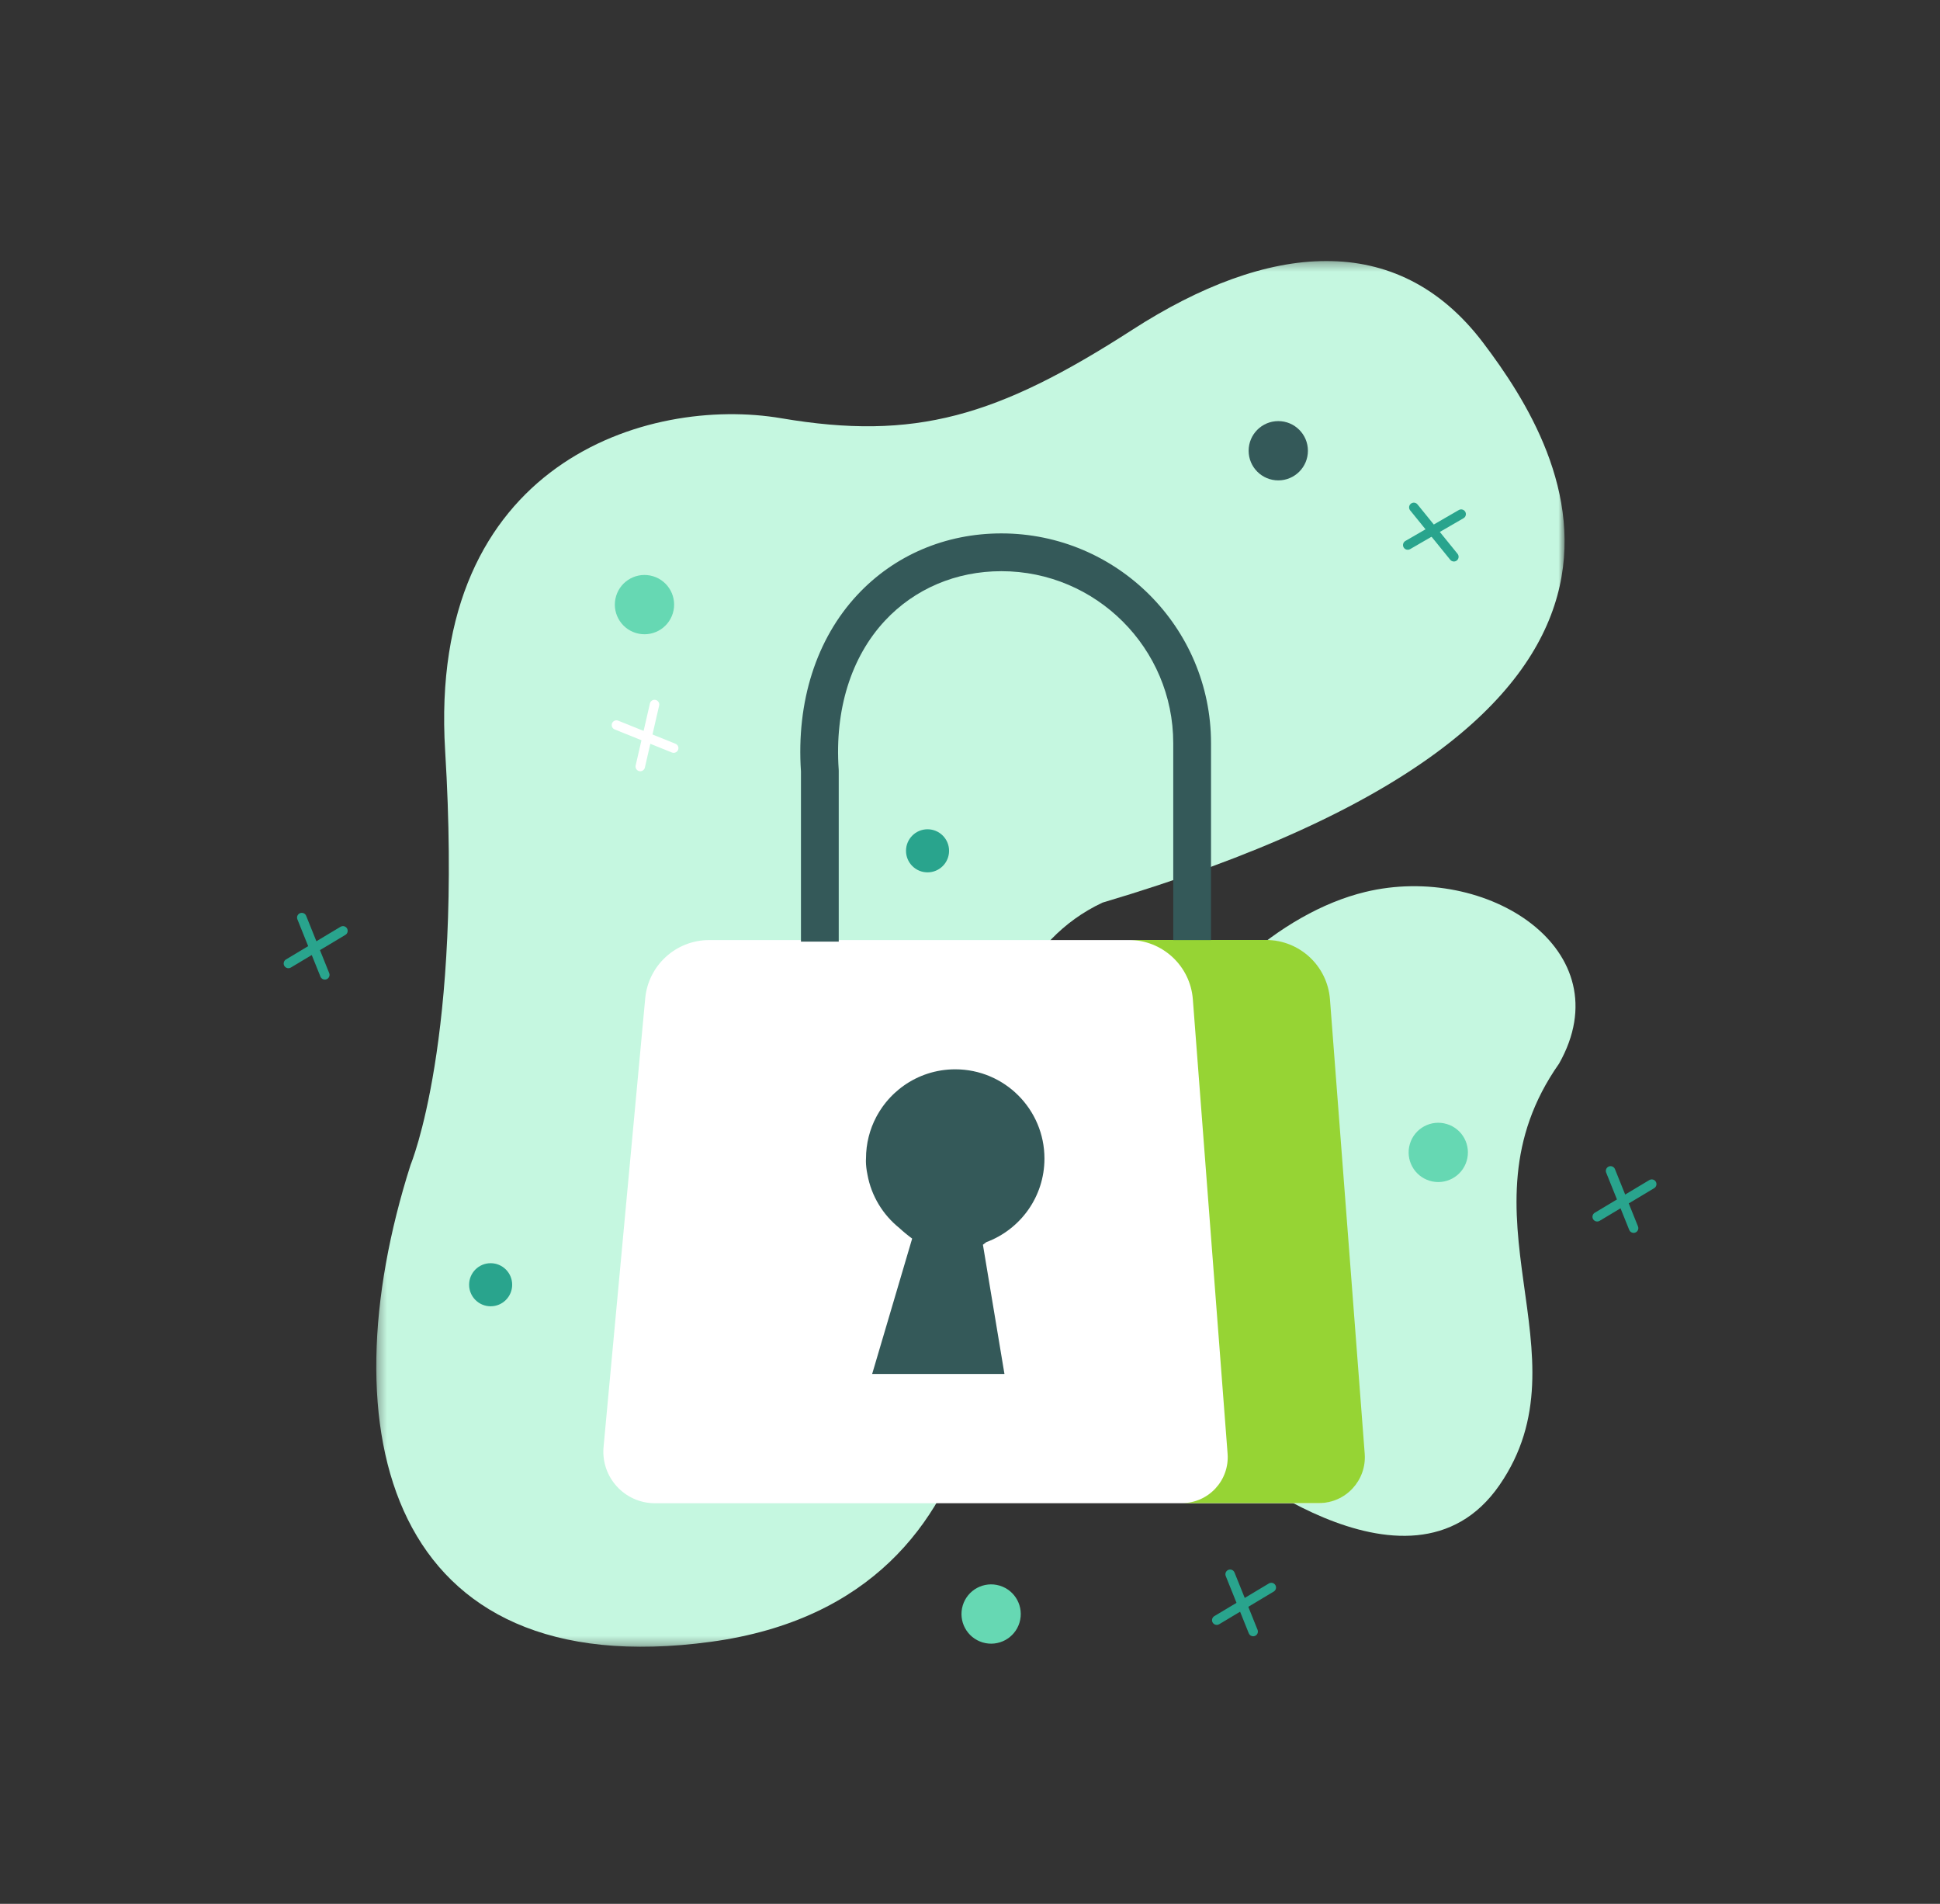 <?xml version="1.0" encoding="UTF-8"?>
<svg width="212px" height="208px" viewBox="0 0 212 208" version="1.1" xmlns="http://www.w3.org/2000/svg" xmlns:xlink="http://www.w3.org/1999/xlink">
    <rect x="0" y="0" width="212" height="208" fill="#333333" stroke="none"/>
    <title>elements/illustration/digital/seguridad</title>
    <defs>
        <polygon id="path-1" points="0.313 0.309 130.173 0.309 130.173 151.704 0.313 151.704"></polygon>
    </defs>
    <g id="elements/illustration/digital/seguridad" stroke="none" stroke-width="1" fill="none" fill-rule="evenodd">
        <g id="digital/seguridad" transform="translate(31, 28.207)">
            <path d="M101.86,130.384 C101.86,130.384 122.962,148.376 132.861,134.042 C142.761,119.708 127.79,104.467 139.369,87.998 C146.399,75.554 131.472,66.018 118.177,69.244 C108.776,71.525 99.476,80.193 94.463,90.076 C89.449,99.959 88.437,121.731 101.86,130.384" id="Fill-1" fill="#C5F7E0"></path>
            <g id="Group-5" transform="translate(9.804, 0)">
                <mask id="mask-2" fill="white">
                    <use xlink:href="#path-1"></use>
                </mask>
                <g id="Clip-4"></g>
                <path d="M4.068,99.041 C4.068,99.041 9.784,85.387 7.842,53.846 C5.899,22.304 29.993,15.013 44.57,17.487 C59.148,19.962 68.167,17.346 82.942,7.818 C97.718,-1.709 111.868,-3.143 121.246,9.206 C130.624,21.556 147.383,50.311 79.677,70.405 C62.197,78.6 66.824,108.103 66.824,108.103 C66.824,108.103 72.178,146.366 36.878,151.163 C1.578,155.959 -5.197,128.087 4.068,99.041" id="Fill-3" fill="#C5F7E0" mask="url(#mask-2)"></path>
            </g>
            <path d="M113.022,136.023 L40.57,136.023 C37.25,136.023 34.65,133.17 34.957,129.865 L39.508,80.866 C39.844,77.257 42.873,74.496 46.499,74.496 L107.228,74.496 C110.898,74.496 113.948,77.322 114.228,80.98 L118.025,130.622 C118.248,133.536 115.944,136.023 113.022,136.023" id="Fill-6" fill="#FFFFFF"></path>
            <path d="M118.133,130.61 L114.336,80.968 C114.056,77.309 111.006,74.484 107.336,74.484 L92.351,74.484 C96.021,74.484 99.071,77.309 99.352,80.968 L103.149,130.61 C103.372,133.524 101.068,136.011 98.145,136.011 L113.13,136.011 C116.052,136.011 118.356,133.524 118.133,130.61" id="Fill-8" fill="#96D434"></path>
            <path d="M60.656,74.664 L56.528,74.664 L56.528,56.075 C56.016,48.443 58.203,41.593 62.692,36.782 C66.731,32.452 72.32,30.068 78.429,30.068 C91.061,30.068 101.338,40.346 101.338,52.978 L101.338,74.496 L97.21,74.496 L97.21,52.978 C97.21,42.622 88.785,34.196 78.429,34.196 C73.477,34.196 68.96,36.115 65.711,39.597 C61.997,43.578 60.2,49.354 60.651,55.861 L60.656,56.004 L60.656,74.664 Z" id="Fill-10" fill="#345959"></path>
            <path d="M73.386,88.617 C78.771,88.617 83.136,92.982 83.136,98.367 C83.136,102.558 80.489,106.123 76.778,107.501 C76.546,107.683 76.412,107.782 76.412,107.782 L76.412,107.782 L78.765,121.902 L64.308,121.902 L68.679,107.109 C68.161,106.729 67.696,106.342 67.279,105.955 C65.491,104.518 64.22,102.467 63.793,100.118 C63.668,99.517 63.633,99.039 63.627,98.735 L63.627,98.551 C63.629,98.431 63.635,98.367 63.635,98.367 C63.635,96.724 64.042,95.176 64.759,93.818 L64.882,93.594 C65.049,93.297 65.231,93.009 65.427,92.732 L65.577,92.527 C65.882,92.12 66.218,91.738 66.581,91.384 L66.766,91.209 C66.924,91.062 67.087,90.921 67.255,90.785 C67.351,90.707 67.447,90.632 67.545,90.559 L67.751,90.409 C69.342,89.28 71.286,88.617 73.386,88.617 Z" id="Combined-Shape" fill="#345959"></path>
            <path d="M111.927,21.038 C111.927,22.827 110.477,24.276 108.689,24.276 C106.9,24.276 105.449,22.827 105.449,21.038 C105.449,19.249 106.9,17.799 108.689,17.799 C110.477,17.799 111.927,19.249 111.927,21.038" id="Fill-16" fill="#345959"></path>
            <path d="M4.496,78.815 C4.292,78.815 4.098,78.693 4.017,78.491 L1.499,72.232 C1.393,71.968 1.521,71.667 1.785,71.561 C2.05,71.455 2.351,71.583 2.457,71.847 L4.975,78.107 C5.081,78.371 4.953,78.672 4.688,78.778 C4.625,78.803 4.56,78.815 4.496,78.815" id="Fill-18" fill="#29A48D"></path>
            <path d="M0.517,77.573 C0.341,77.573 0.17,77.483 0.073,77.322 C-0.073,77.078 0.007,76.761 0.251,76.614 L6.214,73.045 C6.459,72.899 6.775,72.979 6.921,73.222 C7.068,73.467 6.988,73.784 6.744,73.93 L0.781,77.5 C0.698,77.549 0.607,77.573 0.517,77.573" id="Fill-20" fill="#29A48D"></path>
            <path d="M42.621,54.043 C42.556,54.043 42.491,54.031 42.428,54.006 L36.17,51.484 C35.906,51.377 35.778,51.076 35.884,50.812 C35.991,50.548 36.292,50.421 36.556,50.526 L42.813,53.048 C43.078,53.155 43.206,53.455 43.099,53.72 C43.018,53.921 42.825,54.043 42.621,54.043" id="Fill-22" fill="#FFFFFF"></path>
            <path d="M38.968,56.052 C38.93,56.052 38.891,56.047 38.852,56.039 C38.573,55.975 38.401,55.698 38.464,55.419 L40.023,48.647 C40.087,48.37 40.364,48.196 40.641,48.26 C40.919,48.324 41.092,48.601 41.029,48.879 L39.47,55.652 C39.415,55.89 39.203,56.052 38.968,56.052" id="Fill-24" fill="#FFFFFF"></path>
            <path d="M105.944,150.558 C105.74,150.558 105.547,150.436 105.465,150.235 L102.947,143.976 C102.841,143.711 102.969,143.41 103.234,143.304 C103.499,143.198 103.799,143.326 103.905,143.591 L106.423,149.85 C106.529,150.114 106.401,150.415 106.136,150.521 C106.073,150.546 106.008,150.558 105.944,150.558" id="Fill-26" fill="#29A48D"></path>
            <path d="M101.965,149.316 C101.789,149.316 101.618,149.226 101.522,149.065 C101.375,148.821 101.455,148.504 101.699,148.357 L107.662,144.788 C107.907,144.643 108.224,144.722 108.37,144.966 C108.516,145.21 108.436,145.527 108.192,145.674 L102.229,149.243 C102.146,149.292 102.055,149.316 101.965,149.316" id="Fill-28" fill="#29A48D"></path>
            <path d="M147.518,106.487 C147.313,106.487 147.12,106.366 147.039,106.164 L144.521,99.905 C144.415,99.64 144.543,99.34 144.808,99.234 C145.072,99.128 145.373,99.255 145.479,99.52 L147.997,105.779 C148.103,106.044 147.975,106.344 147.71,106.45 C147.647,106.476 147.582,106.487 147.518,106.487" id="Fill-30" fill="#29A48D"></path>
            <path d="M143.538,105.245 C143.362,105.245 143.192,105.156 143.095,104.995 C142.949,104.75 143.028,104.433 143.273,104.287 L149.235,100.717 C149.481,100.571 149.797,100.651 149.943,100.895 C150.089,101.14 150.01,101.456 149.765,101.603 L143.803,105.172 C143.72,105.222 143.629,105.245 143.538,105.245" id="Fill-32" fill="#29A48D"></path>
            <path d="M122.835,31.857 C122.657,31.857 122.483,31.765 122.388,31.6 C122.245,31.353 122.33,31.038 122.576,30.895 L128.415,27.515 C128.661,27.372 128.977,27.457 129.121,27.703 C129.263,27.95 129.179,28.266 128.932,28.408 L123.093,31.788 C123.012,31.835 122.923,31.857 122.835,31.857" id="Fill-34" fill="#29A48D"></path>
            <path d="M127.878,33.138 C127.728,33.138 127.58,33.073 127.478,32.947 L123.099,27.551 C122.92,27.329 122.954,27.004 123.175,26.825 C123.396,26.646 123.722,26.679 123.901,26.9 L128.279,32.297 C128.458,32.519 128.425,32.844 128.203,33.023 C128.108,33.101 127.993,33.138 127.878,33.138" id="Fill-36" fill="#29A48D"></path>
            <path d="M72.713,64.746 C72.713,66.046 71.66,67.099 70.36,67.099 C69.06,67.099 68.007,66.046 68.007,64.746 C68.007,63.446 69.06,62.392 70.36,62.392 C71.66,62.392 72.713,63.446 72.713,64.746" id="Fill-38" fill="#29A48D"></path>
            <path d="M24.97,112.152 C24.97,113.452 23.916,114.506 22.617,114.506 C21.317,114.506 20.264,113.452 20.264,112.152 C20.264,110.853 21.317,109.799 22.617,109.799 C23.916,109.799 24.97,110.853 24.97,112.152" id="Fill-40" fill="#29A48D"></path>
            <path d="M36.327,36.914 C36.843,35.201 38.65,34.231 40.362,34.747 C42.075,35.263 43.046,37.071 42.529,38.783 C42.013,40.496 40.206,41.465 38.493,40.949 C36.781,40.433 35.811,38.626 36.327,36.914" id="Fill-42" fill="#66D8B3"></path>
            <path d="M74.207,147.192 C74.723,145.48 76.53,144.51 78.243,145.026 C79.956,145.542 80.926,147.349 80.41,149.062 C79.894,150.774 78.087,151.744 76.374,151.228 C74.661,150.712 73.691,148.905 74.207,147.192" id="Fill-44" fill="#66D8B3"></path>
            <path d="M123.071,96.761 C123.587,95.048 125.394,94.078 127.106,94.594 C128.819,95.11 129.789,96.917 129.273,98.63 C128.757,100.342 126.95,101.312 125.237,100.796 C123.525,100.28 122.555,98.473 123.071,96.761" id="Fill-46" fill="#66D8B3"></path>
        </g>
    </g>
</svg>